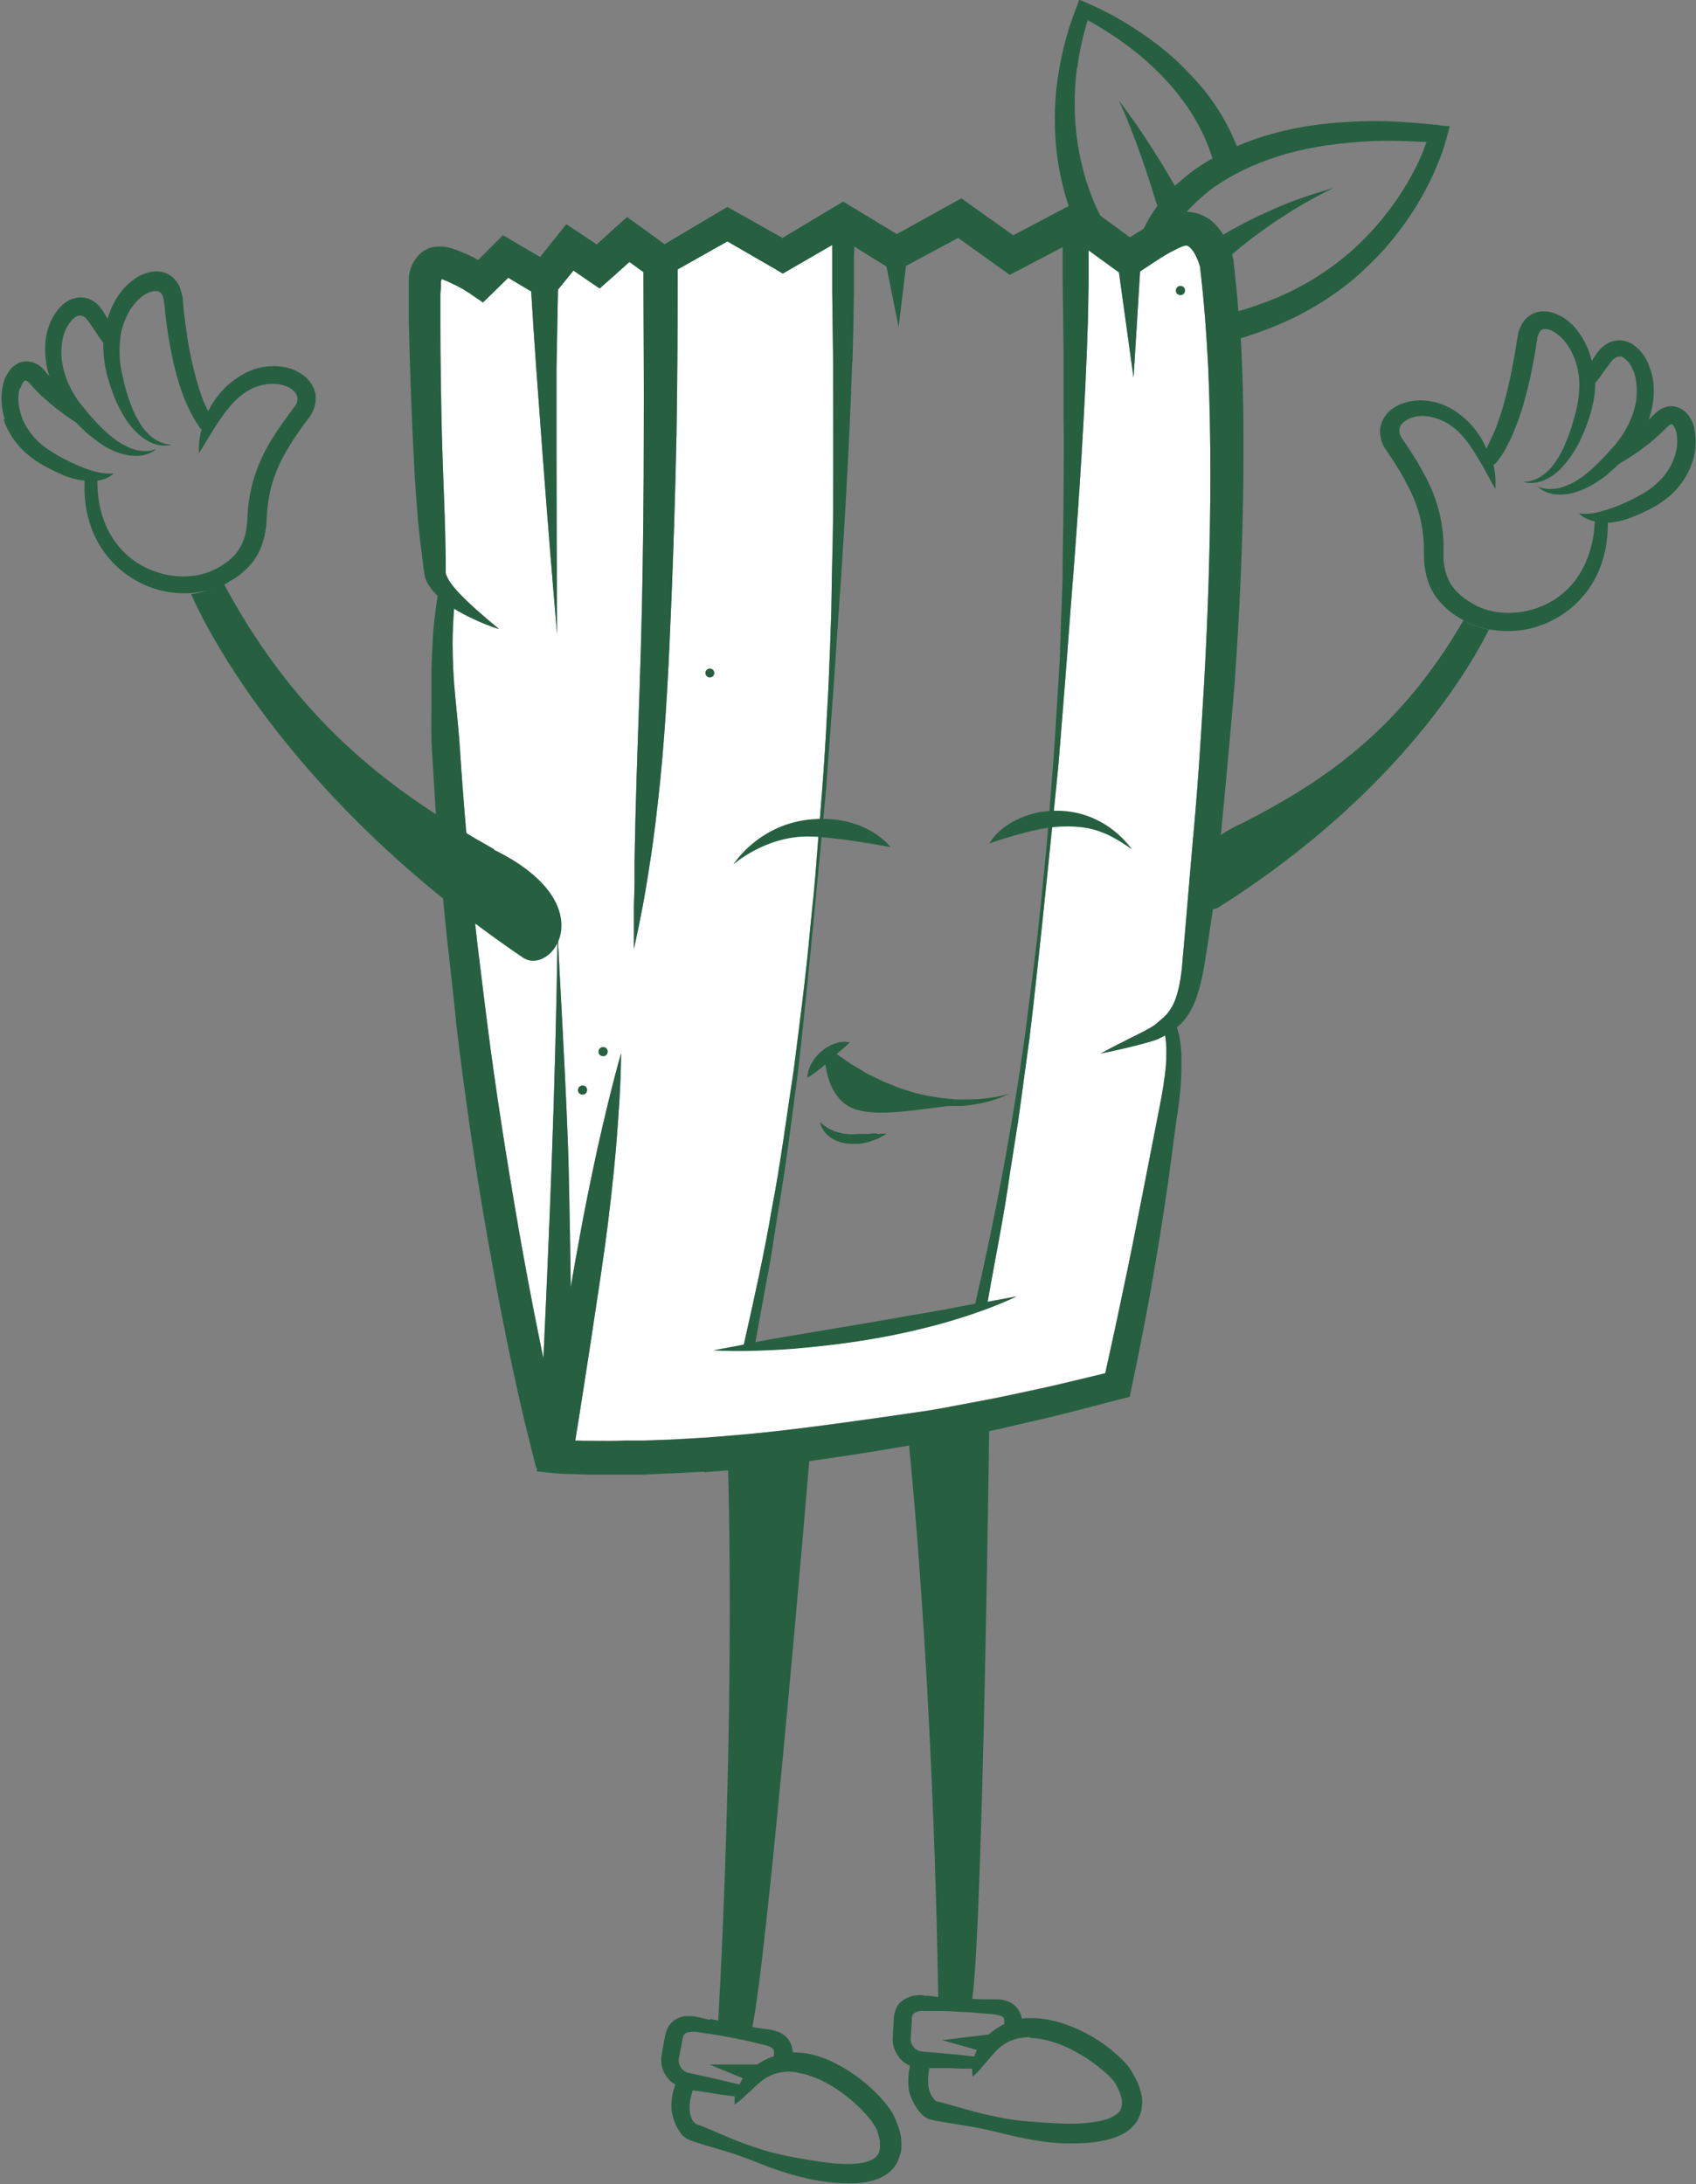 <svg xmlns="http://www.w3.org/2000/svg" id="Calque_2" data-name="Calque 2" viewBox="0 0 56.96 73.35"><rect x="0" y="0" width="56.96" height="73.35" fill="#808080" stroke="none"/><defs><style> .cls-1 { fill: none; } .cls-1, .cls-2, .cls-3 { stroke-width: 0px; } .cls-2 { fill: #266041; } .cls-3 { fill: #fff; } </style></defs><g id="Calque_1-2" data-name="Calque 1"><path class="cls-3" d="m40.65,15.9c0,2.35-.08,4.7-.21,7.05-.07,1.17-.14,2.35-.23,3.52-.05.59-.09,1.17-.15,1.76l-.15,1.76-.15,1.76-.04.44c-.01.14-.02.29-.04.42-.03.28-.08.55-.16.81-.08.26-.19.47-.35.65-.08.09-.2.18-.3.27-.1.09-.2.15-.33.22-.25.14-.52.26-.78.4-.27.13-.53.27-.79.41.29-.06.58-.12.87-.19.29-.07.57-.14.87-.23.14-.04.29-.11.42-.19.01.08.02.15.03.23.02.24.01.49,0,.74-.04.5-.13,1.01-.23,1.51l-.6,3.07c-.2,1.02-.4,2.04-.62,3.06-.19.92-.39,1.83-.59,2.74-.67.16-1.35.33-2.02.48l-1.16.25-.58.12-.58.11-1.17.22c-.16.03-.31.05-.47.08-4.75.7-5.72.76-7.03.87-.24.02-.48.04-.72.05-.39.02-.79.05-1.18.06l-.59.02h-.59c-.39.02-.79.01-1.18.01-.18,0-.35,0-.53-.01h0c.18-1.09.34-2.17.51-3.25.16-1.08.33-2.15.48-3.23.15-1.08.27-2.16.37-3.25.09-1.09.17-2.18.18-3.28-.3,1.06-.55,2.12-.79,3.18-.23,1.07-.45,2.13-.64,3.2-.09.49-.18.99-.26,1.48-.02-1.31-.04-2.63-.07-3.94-.06-2.52-.35-7.17-.37-8.01-.04,2.67-.11,5.34-.21,8.01-.08,2.11-.17,4.22-.27,6.33-.05-.24-.1-.49-.15-.73-.24-1.18-.46-2.36-.67-3.55-.41-2.37-.79-4.76-1.09-7.15-.04-.29-.07-.59-.11-.88-.21-1.75-.19-1.45-.33-2.88-.12-1.14-.23-2.29-.32-3.43-.05-.6-.09-1.2-.13-1.8-.04-.6-.1-1.2-.16-1.8-.06-.6-.09-1.19-.09-1.78,0-.39.02-.79.05-1.18.2.13.4.23.61.33.29.14.59.26.9.36-.49-.41-.98-.82-1.39-1.26-.1-.11-.19-.22-.27-.34-.07-.11-.13-.23-.13-.3v-.41s-.01-.47-.01-.47c-.02-1.26-.09-2.51-.12-3.77-.03-1.26-.05-2.51-.05-3.77v-.94s.02-.23.02-.23v-.12s0-.02,0-.03v-.03s.01-.05.02-.08c0,0,.01,0,.02,0,.02,0,.04.01.07.03.06.02.13.05.19.08.13.06.26.12.38.19.06.03.12.07.18.11.06.03.13.08.17.11l.38.26.33-.32.52-.51.77.46c.05.87.11,1.73.17,2.59l.22,2.98c.15,1.99.31,3.97.48,5.95-.01-1.99-.02-3.98-.02-5.97v-2.98c.02-.88.03-1.76.05-2.63l.52-.64.51.35.37.25.34-.3.66-.59.47.34c0,1.82.02,3.64.01,5.46,0,1.92-.02,3.83-.06,5.75-.04,1.92-.12,3.83-.18,5.75l-.04,1.44-.03,1.44v.72c-.01.24-.01.48-.02.72,0,.48,0,.96,0,1.45.21-.94.39-1.89.53-2.85.08-.48.14-.95.2-1.43.06-.48.11-.96.16-1.44.19-1.92.28-3.84.36-5.77.08-1.92.14-3.85.18-5.77.03-1.85.04-3.71.04-5.56l1.67-.94,1.61.93.25.15.26-.15,1.4-.81c0,.12,0,.24,0,.36v1.19s.03,2.38.03,2.38c0,1.59.01,3.17,0,4.76,0,.79-.02,1.59-.04,2.38l-.02,1.19-.04,1.19c-.03.79-.06,1.59-.11,2.38-.04.79-.09,1.58-.15,2.38l-.19,2.37c-.03.4-.06.79-.1,1.19l-.12,1.18c-.14,1.58-.35,3.15-.55,4.73-.24,1.57-.44,3.14-.74,4.7-.26,1.53-.6,3.04-.94,4.55-.34.06-.67.13-1.01.19.87.04,1.74.01,2.6-.05.86-.07,1.73-.17,2.58-.31.86-.14,1.71-.33,2.54-.56.84-.24,1.66-.52,2.45-.89l-.97.18c.25-1.44.55-2.88.75-4.33l.18-1.14.09-.57.08-.57.31-2.28c.29-2.35.92-8.65.97-9.17.12-1.53.25-3.06.36-4.6.12-1.53.24-3.07.34-4.6.1-1.54.19-3.07.25-4.61l.04-1.15.02-1.15v-1.14s1.02.74,1.02.74h0s.49,3.54.49,3.54l.22-3.57c.24-.16.49-.33.73-.48.13-.08.26-.16.39-.22.13-.07.26-.13.35-.16.02,0,.04-.01.05-.01h0s.04,0,.06,0c.03.01.08.04.14.11.06.07.12.16.17.27.02.05.05.11.07.17l.03.09.02.06c.14,1.14.22,2.29.28,3.45.05,1.17.07,2.34.07,3.51Z"></path><path class="cls-2" d="m33.21,28.33s1.51-.54,2.38-.57c.94-.04,1.51.11,2.42.76,0,0-1.02-1.58-3.08-1.25,0,0-1.18.18-1.71,1.06Z"></path><path class="cls-2" d="m24.63,29.03s.86-1.39,2.68-1.52,2.6.94,2.6.94c0,0-1.87-.36-2.78-.36-1.45,0-2.5.94-2.5.94Z"></path><path class="cls-2" d="m32.29,36.92h-.2s-.2-.02-.2-.02l-.2-.02c-.07,0-.13-.02-.2-.03-.26-.03-.52-.09-.77-.15-.25-.08-.51-.15-.75-.26-.12-.05-.25-.09-.36-.15l-.35-.17c-.12-.05-.23-.12-.34-.19l-.34-.2c-.16-.11-.32-.22-.48-.33l.08-.07.36-.32c-.18-.05-.36-.02-.52.04-.16.06-.31.15-.44.26-.13.11-.24.25-.32.39-.08.15-.14.31-.15.49.08-.04.15-.09.22-.14.07-.04.13-.1.19-.14.07-.05.13-.11.2-.16.06.44.28,1.3,1.06,1.52.68.19,1.56.07,3.07-.13h.05s.21,0,.21,0h.21c.55-.05,1.09-.17,1.58-.41-.52.15-1.05.2-1.58.19Z"></path><path class="cls-2" d="m29.45,38.06c-.1,0-.2,0-.3.02h-.29s-.14.01-.14.01c-.05,0-.1,0-.14,0-.19,0-.37-.04-.55-.1-.17-.07-.34-.16-.49-.32.03.22.18.41.37.54.19.13.42.19.64.2.11.01.22,0,.33,0,.11-.02.21-.04.32-.07.1-.03.2-.07.3-.11.09-.05.19-.1.28-.16-.11,0-.21,0-.32.01Z"></path><path class="cls-1" d="m34.44,56.69c-.06,0-.13-.01-.22-.02,0,0,0,0,0,0,.07,0,.14.01.22.02Z"></path><path class="cls-1" d="m36.8,6.92c.05.11.1.22.15.32l1,.73c.15-.1.3-.2.46-.29.13-.28.28-.53.46-.76-.07-.24-.15-.49-.23-.73-.1-.32-.21-.63-.32-.95-.22-.63-.46-1.25-.74-1.86.41.53.79,1.09,1.15,1.66.18.28.36.57.53.86.07.11.13.22.2.34.21-.2.44-.37.67-.55.19-.13.39-.25.59-.37-.14-.46-.34-.91-.59-1.33-.14-.24-.3-.48-.48-.71-.17-.23-.36-.45-.56-.66-.4-.42-.84-.8-1.31-1.15-.39-.29-.82-.56-1.25-.79-.16.53-.28,1.06-.35,1.6-.09.63-.1,1.27-.05,1.91.05.63.17,1.26.35,1.86.09.3.2.59.33.88Z"></path><path class="cls-1" d="m42.96,5.22c-.84.26-1.64.64-2.33,1.15-.27.22-.54.46-.77.72.13,0,.26.02.39.07.27.09.49.27.64.44.07.09.14.18.19.26.15-.09.31-.17.47-.26.35-.19.7-.36,1.05-.52.36-.16.72-.31,1.08-.44.36-.14.74-.25,1.11-.35-.35.17-.69.34-1.02.54-.33.19-.66.39-.97.61-.32.21-.62.44-.92.67-.17.13-.34.27-.5.41,0,.01,0,.03.01.04.01.05.03.09.04.16v.02s0,.02,0,.02c.07.56.12,1.11.16,1.67.59-.16,1.16-.37,1.71-.64.36-.18.72-.37,1.06-.6.34-.22.67-.47.98-.74.62-.53,1.16-1.16,1.62-1.84.23-.34.44-.7.62-1.07.09-.18.18-.37.25-.56.03-.07.06-.15.09-.23-.78-.05-1.56-.07-2.33,0-.89.07-1.78.2-2.62.47Z"></path><path class="cls-1" d="m40.28,8.88l-.03-.09c-.02-.06-.04-.12-.07-.17-.05-.11-.11-.21-.17-.27-.06-.07-.11-.1-.14-.11-.02,0-.03,0-.06,0h0s-.03,0-.05.01c-.1.03-.23.1-.35.16-.13.07-.26.14-.39.22-.25.15-.5.32-.73.48l-.22,3.57-.49-3.54h0s-1.01-.74-1.01-.74v1.14s-.04,1.15-.04,1.15l-.04,1.15c-.06,1.54-.15,3.07-.25,4.61-.1,1.54-.22,3.07-.34,4.6-.11,1.53-.24,3.06-.36,4.6-.04.52-.68,6.82-.97,9.17l-.31,2.28-.08.57-.09.57-.18,1.14c-.2,1.45-.5,2.88-.75,4.33l.97-.18c-.79.37-1.61.65-2.45.89-.84.23-1.69.42-2.54.56-.86.14-1.72.25-2.58.31-.86.07-1.73.1-2.6.05.34-.07.67-.13,1.01-.19.34-1.51.68-3.02.94-4.55.3-1.56.5-3.13.74-4.7.2-1.57.41-3.15.55-4.73l.12-1.18c.04-.39.08-.79.1-1.19l.19-2.37c.06-.79.1-1.58.15-2.38.05-.79.08-1.58.11-2.38l.04-1.19.02-1.19c.01-.79.03-1.59.04-2.38.02-1.59.01-3.17,0-4.76v-2.38s-.03-1.19-.03-1.19c0-.12,0-.24,0-.36l-1.4.81-.26.15-.25-.15-1.61-.93-1.67.94c0,1.85,0,3.71-.04,5.56-.04,1.92-.09,3.85-.18,5.77-.08,1.92-.17,3.85-.36,5.77-.04.48-.1.96-.16,1.44-.06.48-.12.96-.2,1.43-.14.95-.32,1.9-.53,2.85-.01-.48-.01-.97,0-1.45,0-.24,0-.48,0-.72v-.72s.04-1.44.04-1.44l.04-1.44c.05-1.92.14-3.83.18-5.75.04-1.92.06-3.83.06-5.75,0-1.82,0-3.64-.01-5.46l-.47-.34-.66.59-.34.3-.37-.25-.51-.35-.52.64c-.02.87-.03,1.75-.03,2.63v2.98c-.02,1.99-.01,3.98,0,5.97-.17-1.98-.33-3.97-.48-5.95l-.22-2.98c-.06-.86-.12-1.72-.17-2.59l-.77-.46-.52.51-.33.32-.38-.26s-.11-.07-.17-.11c-.06-.04-.12-.07-.18-.11-.13-.07-.25-.13-.38-.19-.06-.03-.13-.05-.19-.08-.04-.01-.05-.02-.07-.03,0,0-.01,0-.02,0,0,.02-.01.05-.02.08v.03s0,0,0,.03v.12s0,.23,0,.23v.94c-.02,1.25,0,2.51.04,3.77.03,1.26.1,2.51.12,3.77v.47s.01.41.01.41c0,.07.06.19.13.3.07.11.17.23.27.34.41.44.89.85,1.39,1.26-.31-.1-.6-.22-.9-.36-.21-.1-.41-.21-.61-.33-.03.39-.05.79-.05,1.18,0,.6.02,1.18.09,1.78.06.6.12,1.2.16,1.8.04.6.08,1.2.13,1.8.09,1.15.2,2.29.32,3.43.14,1.43.12,1.13.33,2.88.04.29.07.59.11.88.31,2.39.69,4.77,1.09,7.15.2,1.19.43,2.37.67,3.55.05.24.1.49.15.73.1-2.11.2-4.22.27-6.33.1-2.67.17-5.34.21-8.01,0-.08,0-.14,0-.15,0,.05,0,.1,0,.15.01.84.31,5.49.37,8.01.03,1.31.05,2.63.07,3.94.09-.49.17-.99.26-1.48.2-1.07.41-2.14.64-3.2.24-1.06.48-2.13.79-3.18-.01,1.1-.09,2.19-.18,3.28-.1,1.09-.22,2.17-.37,3.25-.15,1.08-.31,2.16-.48,3.23-.16,1.08-.33,2.15-.51,3.23h0c.18.02.35.02.53.03.39,0,.78,0,1.18,0h.59s.59-.03.59-.03c.39-.01.79-.04,1.18-.06.24-.02.48-.03.72-.05.05-.04.1-.08.16-.11l.09-.05.07-.04.14-.07c.1-.04.19-.09.28-.13.19-.08.38-.15.57-.22.38-.14.77-.26,1.17-.36.79-.2,1.62-.32,2.48-.29.68.02,1.39.14,2.06.4.16-.03.31-.05.47-.08l1.17-.22.58-.11.58-.12,1.16-.25c.68-.15,1.35-.32,2.02-.48.21-.91.4-1.82.59-2.74.21-1.02.41-2.04.62-3.06l.6-3.07c.1-.5.19-1,.23-1.51.02-.25.03-.5,0-.74,0-.08-.01-.16-.03-.23-.13.08-.28.15-.42.19-.3.09-.58.16-.87.23-.29.07-.58.13-.87.19.26-.14.53-.28.79-.41.26-.13.54-.26.78-.4.13-.07.23-.13.33-.22.1-.09.22-.19.3-.27.17-.18.27-.39.35-.65.08-.25.13-.53.16-.81.02-.14.03-.28.04-.42l.04-.44.15-1.76.15-1.76c.05-.59.1-1.17.15-1.76.09-1.17.17-2.35.23-3.52.13-2.35.2-4.7.21-7.05,0-1.17-.02-2.35-.07-3.51-.06-1.16-.14-2.31-.28-3.45l-.02-.06Zm-16.45,13.56c.08,0,.16.06.16.15s-.06.16-.15.16-.16-.06-.16-.15.06-.16.15-.16Zm-4.26,14.32c-.08,0-.16-.06-.16-.15s.06-.16.15-.16.16.06.16.15-.06.16-.15.16Zm.69-1.29c-.08,0-.16-.06-.16-.15s.06-.16.15-.16.16.06.16.15-.06.16-.15.16Zm19.39-25.56c-.08,0-.16-.06-.16-.15s.06-.16.15-.16.16.06.16.15-.06.16-.15.16Z"></path><path class="cls-1" d="m27.77,26.44c-.03.36-.64,6.88-.94,9.48-.21,1.57-.41,3.15-.67,4.72-.13.78-.23,1.57-.39,2.35-.13.69-.26,1.39-.38,2.08.38-.07.75-.13,1.13-.2l2.55-.43,2.54-.44,1.16-.22c.7-2.97,1.25-5.97,1.67-8.99.11-.76.2-1.52.29-2.28l.14-1.14.12-1.15c.08-.76.16-1.53.22-2.29l.18-2.3c.06-.77.1-1.53.15-2.3l.07-1.15.04-1.15.04-1.15c.01-.38.01-.77.02-1.15,0-.77.03-1.54.03-2.3,0-.77.01-1.53,0-2.3v-2.3s-.03-2.3-.03-2.3v-1.15s-.01-.05-.01-.08l-1.47.77-.31.16-.28-.2-1.45-1.04-1.75.94-.25,2.05-.41-2.03-1.08-.67c0,.11,0,.21,0,.32v1.19s-.03,1.19-.03,1.19l-.03,1.19c-.05,1.59-.13,3.18-.22,4.76-.09,1.59-.2,3.17-.31,4.76-.1,1.59-.23,3.17-.34,4.75Z"></path><circle class="cls-2" cx="23.84" cy="22.6" r=".15"></circle><path class="cls-2" d="m20.25,35.16c-.08,0-.15.07-.15.16s.07.15.16.15.15-.07.15-.16-.07-.15-.16-.15Z"></path><path class="cls-2" d="m19.56,36.45c-.08,0-.15.07-.15.16s.07.15.16.15.15-.07.15-.16-.07-.15-.16-.15Z"></path><path class="cls-2" d="m39.64,9.6c-.08,0-.15.07-.15.16s.07.15.16.15.15-.07.15-.16-.07-.15-.16-.15Z"></path><path class="cls-2" d="m18.7,31.28s0-.1,0-.15c0,0,0,.06,0,.15Z"></path><path class="cls-2" d="m32.29,62.63s0,0,.01.01c0,0-.02-.02-.03-.02,0,0,0,0,.01.01Z"></path><path class="cls-2" d="m31.45,67.05l-.26-.03h-.13c-.05-.02-.1-.02-.16-.02-.11,0-.22.01-.33.05-.11.04-.24.1-.34.2-.1.1-.16.24-.19.37-.03.14-.02.21-.03.3-.01.17-.02.34-.03.52-.01.25.08.49.24.68.09.11.21.19.34.25-.01.08-.03.16-.04.24-.02.18-.02.36,0,.55,0,.02,0,.04.01.06,0,0,.1.49.49.84,0,0,0,0,0,0,0,0,.02.01.03.02.02.01.04.03.06.04.01,0,.02.01.04.02.02,0,.03.01.06.03h.02s.02.01.02.01c.6.13,1.21.19,1.8.32.15.03.3.07.44.1.15.04.3.07.45.11.3.07.61.13.92.18.31.05.62.08.93.09.32,0,.63,0,.96-.04.32-.05.66-.11,1-.3.16-.1.33-.23.45-.43.07-.12.11-.25.14-.38v-.06c.02-.06.02-.13.02-.19,0-.1-.01-.2-.04-.29,0-.04-.02-.08-.03-.12,0,0-.07-.3-.38-.76-.08-.1-.16-.18-.25-.27-.12-.12-.24-.22-.37-.33-.51-.4-1.08-.71-1.72-.9-.32-.09-.65-.15-1-.14-.08,0-.17,0-.25.02-.02-.11-.06-.22-.14-.33-.08-.12-.21-.21-.33-.25-.12-.05-.23-.06-.33-.07-.1,0-.19,0-.28,0h-.26c-.07,0-.14-.01-.22-.01,0,0,0,0,0,0-.46-.02-1.2-.07-1.2-.07-.05,0-.09,0-.14-.01Zm3.15,1.39c.26,0,.53.06.79.14.26.08.52.2.77.34.25.14.49.29.71.47.11.09.22.18.32.27.1.09.19.19.26.29.02.02.03.04.04.07.01.02.03.06.04.08.03.06.06.12.08.18l.03.09s.01.06.02.08c.02.06.02.11.02.16,0,.1-.02.18-.05.25-.04.07-.11.13-.21.19-.19.12-.46.18-.74.22-.56.08-1.15.04-1.74,0-.3-.02-.59-.04-.89-.08-.29-.04-.59-.11-.89-.17-.58-.13-1.14-.32-1.72-.46,0,0,0,0,0,0,0,0-.02-.01-.02-.02-.02-.01-.04-.03-.05-.05-.03-.03-.06-.08-.09-.12-.05-.09-.08-.2-.1-.32-.01-.06,0-.13-.01-.19,0-.07,0-.13.01-.2.01-.07.02-.14.03-.21h0s.19,0,.19,0h.52c.24.02.49.02.73.02,0,.09,0,.18.02.27.1-.09.19-.18.27-.27,0,0,0,0,.01,0v-.02c.12-.13.22-.26.33-.38.09-.1.17-.2.27-.29.1-.08.2-.16.31-.21.22-.11.48-.16.74-.16Zm-1.63-.83l.26.02c.09,0,.17.02.24.03.07.01.13.03.17.05.04.02.06.04.07.07.02.04.02.11.02.19-.05.02-.1.05-.15.08-.14.08-.26.17-.37.27l-1.57.19,1.17.33c-.04.07-.06.15-.09.22-.26-.03-.51-.06-.77-.08l-1.01-.09c-.21-.03-.37-.23-.35-.43,0-.17.02-.34.03-.51,0-.08,0-.19.01-.22,0-.04.02-.07.04-.09.03-.05.14-.1.27-.11.03,0,.07,0,.1,0h.13s.26,0,.26,0c.35,0,.69.02,1.04.04.17.01.34.02.52.04Z"></path><path class="cls-2" d="m48.34,4.2c-.93-.09-1.86-.17-2.8-.12-.94.04-1.88.15-2.8.41-.41.11-.81.25-1.2.42-.19-.48-.43-.94-.72-1.37-.18-.26-.37-.52-.58-.75-.21-.24-.43-.46-.65-.68-.46-.43-.95-.81-1.47-1.14-.52-.34-1.05-.63-1.64-.88l-.23-.1-.09.24c-.25.63-.44,1.28-.56,1.95-.13.67-.19,1.35-.17,2.04.01.68.1,1.37.27,2.04.05.22.12.44.19.66l-1.86.98-1.45-1.03-.29-.21-.31.17-1.86,1.03-1.52-.92-.28-.17-.27.16-1.77,1.06-1.6-.9-.25-.14-.24.14-1.87,1.11-.88-.64-.38-.27-.35.31-.67.61-.58-.39-.44-.29-.33.41-.55.69-.87-.51-.38-.22-.31.31-.52.52s-.04-.02-.05-.03c-.15-.08-.31-.16-.47-.22-.08-.03-.16-.07-.25-.1-.04-.01-.09-.03-.15-.05-.06-.02-.12-.03-.19-.04-.13-.02-.29-.02-.46.02-.17.05-.34.15-.45.28-.12.13-.18.26-.23.38-.05.12-.07.24-.08.36,0,.03,0,.06,0,.09,0,.03,0,.07,0,.08v.12s0,.24,0,.24v.95c.03,1.27.07,2.53.13,3.8.06,1.26.12,2.53.28,3.79.02.16.04.31.06.47l.03.24.02.12s0,.05.01.08c0,.03.01.07.02.09.08.23.2.38.33.52.03.03.06.06.09.09-.04.22-.06.43-.09.64-.04.31-.07.61-.08.92-.02.31-.03.62-.04.92,0,.31,0,.62,0,.92,0,.61-.02,1.22.02,1.82.04.61.07,1.21.11,1.82.1,1.45.23,2.9.38,4.34,0,0,.18,1.64.31,2.82,0,.03,0,.05,0,.08.29,2.41.63,4.81,1.05,7.2.42,2.39.88,4.78,1.48,7.14l.17.67h.02s0,.11,0,.11l.55.06h0c.22.02.42.03.62.03.2.01.41.01.61.02.2,0,.4,0,.61,0,.2,0,.4,0,.61,0h.6s.6-.03.6-.03c.4-.01.8-.04,1.21-.06.07,0,.14,0,.21-.01,0,0,0,.01,0,.02,3.08-.22,6.12-.75,9.15-1.3l.17-.03.59-.12.59-.14,1.17-.27c.78-.19,1.55-.4,2.33-.6l.29-.07.06-.29c.22-1.03.42-2.05.61-3.08.18-1.03.36-2.06.51-3.09.08-.52.15-1.03.22-1.55.07-.52.13-1.03.21-1.54.08-.53.13-1.06.13-1.6,0-.27,0-.54-.05-.82-.02-.14-.05-.28-.1-.42,0,0,0-.02,0-.02,0,0,.02-.01.02-.02.27-.22.46-.54.58-.84.12-.3.2-.61.26-.91.03-.15.06-.3.08-.45l.07-.44c.09-.59.18-1.17.25-1.76.13-.96.63-6.5.67-7.07.17-2.36.28-4.73.3-7.1.01-1.51,0-3.03-.09-4.55.7-.21,1.38-.48,2.02-.81.39-.21.77-.43,1.13-.69.36-.25.71-.53,1.03-.84.65-.6,1.21-1.29,1.68-2.04.23-.37.44-.76.62-1.16.09-.2.17-.4.25-.61.08-.21.14-.41.2-.64h0s.09-.33.09-.33l-.34-.03Zm-12.16-1.92c.07-.54.19-1.08.35-1.6.43.23.85.5,1.25.79.47.35.92.73,1.31,1.15.2.21.39.43.56.66.18.23.34.46.48.71.25.42.45.87.59,1.33-.2.11-.4.24-.59.37-.23.17-.45.35-.67.55-.07-.11-.13-.22-.2-.34-.17-.29-.35-.58-.53-.86-.36-.57-.74-1.13-1.15-1.66.28.61.52,1.23.74,1.86.11.31.22.63.32.95.08.24.15.49.23.73-.18.23-.33.49-.46.76-.16.1-.31.19-.46.29l-1-.73c-.05-.11-.1-.21-.15-.32-.13-.28-.23-.58-.33-.88-.18-.6-.3-1.23-.35-1.86-.05-.63-.03-1.27.05-1.91Zm-7.55,9.89l.03-1.19.02-1.19v-1.19c.01-.11.01-.21.01-.32l1.08.67.41,2.03.25-2.05,1.75-.94,1.45,1.04.28.2.31-.16,1.47-.77s0,.05,0,.08v1.15s.03,2.3.03,2.3v2.3c.02.77,0,1.53,0,2.3,0,.77-.02,1.53-.03,2.3,0,.38,0,.77-.02,1.15l-.04,1.15-.04,1.15-.07,1.15c-.05.77-.09,1.53-.15,2.3l-.18,2.3c-.06.77-.15,1.53-.22,2.29l-.12,1.15-.14,1.14c-.1.76-.19,1.52-.29,2.28-.42,3.02-.98,6.03-1.67,8.99l-1.16.22-2.54.44-2.55.43c-.38.06-.75.13-1.13.2.13-.69.25-1.39.38-2.08.16-.78.26-1.57.39-2.35.27-1.57.46-3.14.67-4.72.3-2.6.91-9.13.94-9.48.11-1.58.24-3.17.34-4.75.11-1.59.22-3.17.31-4.76.09-1.59.17-3.18.22-4.76Zm12.02,3.74c0,2.35-.08,4.7-.21,7.05-.07,1.17-.14,2.35-.23,3.52-.05.59-.09,1.17-.15,1.76l-.15,1.76-.15,1.76-.04.44c-.01.14-.02.29-.04.42-.03.28-.08.55-.16.81-.08.26-.19.47-.35.65-.08.09-.2.18-.3.27-.1.09-.2.15-.33.22-.25.14-.52.26-.78.4-.27.13-.53.27-.79.41.29-.06.58-.12.87-.19.29-.07.57-.14.87-.23.14-.04.29-.11.42-.19.01.08.02.15.03.23.02.24.01.49,0,.74-.04.5-.13,1.01-.23,1.51l-.6,3.07c-.2,1.02-.4,2.04-.62,3.06-.19.92-.39,1.83-.59,2.74-.67.16-1.35.33-2.02.48l-1.16.25-.58.12-.58.11-1.17.22c-.16.03-.31.05-.47.08-4.75.7-5.72.76-7.03.87-.24.02-.48.04-.72.05-.39.02-.79.05-1.18.06l-.59.02h-.59c-.39.02-.79.01-1.18.01-.18,0-.35,0-.53-.01h0c.18-1.09.34-2.17.51-3.25.16-1.08.33-2.15.48-3.23.15-1.08.27-2.16.37-3.25.09-1.09.17-2.18.18-3.28-.3,1.06-.55,2.12-.79,3.18-.23,1.07-.45,2.13-.64,3.2-.09.49-.18.99-.26,1.48-.02-1.31-.04-2.63-.07-3.94-.06-2.52-.35-7.17-.37-8.01-.04,2.67-.11,5.34-.21,8.01-.08,2.11-.17,4.22-.27,6.33-.05-.24-.1-.49-.15-.73-.24-1.18-.46-2.36-.67-3.55-.41-2.37-.79-4.76-1.09-7.15-.04-.29-.07-.59-.11-.88-.21-1.75-.19-1.45-.33-2.88-.12-1.14-.23-2.29-.32-3.43-.05-.6-.09-1.2-.13-1.8-.04-.6-.1-1.2-.16-1.8-.06-.6-.09-1.19-.09-1.78,0-.39.02-.79.05-1.18.2.13.4.23.61.33.29.14.59.26.9.36-.49-.41-.98-.82-1.39-1.26-.1-.11-.19-.22-.27-.34-.07-.11-.13-.23-.13-.3v-.41s-.01-.47-.01-.47c-.02-1.26-.09-2.51-.12-3.77-.03-1.26-.05-2.51-.05-3.77v-.94s.02-.23.02-.23v-.12s0-.02,0-.03v-.03s.01-.05.02-.08c0,0,.01,0,.02,0,.02,0,.04.01.07.03.06.02.13.05.19.08.13.06.26.12.38.19.06.03.12.07.18.11.06.03.13.08.17.11l.38.26.33-.32.52-.51.77.46c.05.87.11,1.73.17,2.59l.22,2.98c.15,1.99.31,3.97.48,5.95-.01-1.99-.02-3.98-.02-5.97v-2.98c.02-.88.03-1.76.05-2.63l.52-.64.51.35.37.25.34-.3.66-.59.47.34c0,1.82.02,3.64.01,5.46,0,1.92-.02,3.83-.06,5.75-.04,1.92-.12,3.83-.18,5.75l-.04,1.44-.03,1.44v.72c-.01.24-.01.48-.02.72,0,.48,0,.96,0,1.45.21-.94.39-1.89.53-2.85.08-.48.14-.95.2-1.43.06-.48.11-.96.16-1.44.19-1.92.28-3.84.36-5.77.08-1.92.14-3.85.18-5.77.03-1.85.04-3.71.04-5.56l1.67-.94,1.61.93.25.15.26-.15,1.4-.81c0,.12,0,.24,0,.36v1.19s.03,2.38.03,2.38c0,1.59.01,3.17,0,4.76,0,.79-.02,1.59-.04,2.38l-.02,1.19-.04,1.19c-.03.79-.06,1.59-.11,2.38-.04.79-.09,1.58-.15,2.38l-.19,2.37c-.03.4-.06.79-.1,1.19l-.12,1.18c-.14,1.58-.35,3.15-.55,4.73-.24,1.57-.44,3.14-.74,4.7-.26,1.53-.6,3.04-.94,4.55-.34.06-.67.13-1.01.19.87.04,1.74.01,2.6-.05.86-.07,1.73-.17,2.58-.31.86-.14,1.71-.33,2.54-.56.84-.24,1.66-.52,2.45-.89l-.97.18c.25-1.44.55-2.88.75-4.33l.18-1.14.09-.57.08-.57.31-2.28c.29-2.35.92-8.65.97-9.17.12-1.53.25-3.06.36-4.6.12-1.53.24-3.07.34-4.6.1-1.54.19-3.07.25-4.61l.04-1.15.02-1.15v-1.14s1.02.74,1.02.74h0s.49,3.54.49,3.54l.22-3.57c.24-.16.49-.33.73-.48.13-.08.26-.16.39-.22.13-.07.26-.13.35-.16.02,0,.04-.01.05-.01h0s.04,0,.06,0c.03.01.08.04.14.11.06.07.12.16.17.27.02.05.05.11.07.17l.03.09.02.06c.14,1.14.22,2.29.28,3.45.05,1.17.07,2.34.07,3.51Zm7.18-10.91c-.08.19-.16.38-.25.56-.18.37-.39.72-.62,1.07-.46.68-1,1.3-1.62,1.84-.31.27-.63.51-.98.74-.34.23-.7.42-1.06.6-.55.26-1.12.47-1.71.64-.04-.56-.1-1.11-.16-1.67v-.02s0-.02,0-.02c-.02-.07-.03-.11-.04-.16,0-.01,0-.03-.01-.04.16-.14.33-.28.5-.41.3-.23.61-.46.92-.67.32-.21.64-.42.97-.61.33-.19.67-.37,1.02-.54-.37.11-.74.22-1.11.35-.37.13-.73.28-1.08.44-.36.16-.71.33-1.05.52-.16.08-.31.17-.47.26-.05-.09-.12-.18-.19-.26-.15-.18-.36-.35-.64-.44-.13-.04-.26-.06-.39-.07.23-.26.5-.5.77-.72.69-.51,1.49-.89,2.33-1.15.84-.27,1.73-.4,2.62-.47.77-.07,1.55-.04,2.33,0-.03.08-.06.15-.09.23Z"></path><path class="cls-2" d="m14.82,9.35s0,0,0,0c0,0,0,0,0,0Z"></path><path class="cls-2" d="m31.51,67.15s-.1-9.86-1.03-19.14l2.75-.51s-.22,17.28-.58,19.65h-1.14Z"></path><path class="cls-2" d="m26.16,63.82s0,0,.01.01c0,0-.02-.02-.03-.02,0,0,0,0,.01.01Z"></path><path class="cls-2" d="m23.84,67.83l-.25-.06-.13-.03s-.1-.02-.15-.03c-.11-.01-.22-.01-.34,0-.12.02-.25.07-.36.16-.11.09-.19.22-.23.34-.04.14-.05.2-.07.29-.03.17-.06.34-.09.51-.04.24.01.5.15.7.08.12.18.22.31.29-.02.08-.05.15-.07.23-.04.17-.07.35-.06.54,0,.02,0,.04,0,.06,0,0,.04.5.38.89,0,0,0,0,0,0,0,0,.02.02.03.02.02.01.03.03.05.04.01,0,.02.02.04.03.02.01.02.02.05.03h.02s.02.02.02.02c.57.21,1.17.34,1.74.55.14.05.29.11.43.16.14.06.28.11.43.17.29.11.59.21.88.29.3.09.6.16.92.21.31.05.63.08.96.08.33,0,.67-.02,1.03-.17.18-.08.36-.19.5-.37.09-.11.14-.23.18-.36l.02-.06c.02-.06.03-.12.04-.18,0-.1.01-.2,0-.29,0-.04,0-.08-.01-.12,0,0-.03-.3-.28-.8-.07-.11-.14-.2-.21-.3-.1-.13-.21-.25-.33-.37-.46-.46-.99-.84-1.59-1.11-.3-.13-.63-.23-.97-.26-.08,0-.17-.01-.25-.01-.01-.11-.04-.23-.1-.35-.07-.13-.18-.23-.29-.29-.11-.06-.22-.09-.32-.11-.1-.02-.19-.03-.27-.04l-.26-.04c-.07-.01-.14-.02-.21-.04,0,0,0,0,0,0-.45-.08-1.18-.22-1.18-.22-.05-.01-.09-.02-.14-.03Zm2.95,1.78c.26.03.52.13.77.24.25.12.49.26.72.43.23.17.45.35.64.55.1.1.19.2.28.31.09.11.16.22.22.32.02.03.02.05.03.07.01.02.02.06.03.09.02.06.04.13.05.19l.02.09s0,.06,0,.09c.01.06,0,.11,0,.16-.01.1-.04.18-.09.24-.05.06-.13.12-.23.16-.2.09-.48.12-.76.12-.56,0-1.15-.11-1.73-.21-.29-.05-.58-.12-.87-.19-.28-.08-.58-.18-.86-.28-.56-.2-1.09-.47-1.65-.67,0,0,0,0,0,0,0,0-.01-.01-.02-.02-.01-.02-.03-.03-.05-.05-.03-.04-.05-.08-.07-.13-.04-.1-.06-.21-.06-.33,0-.06,0-.13.01-.19,0-.06.02-.13.04-.2.02-.07.03-.13.05-.2h0s.19.02.19.02l.51.08c.24.04.48.07.72.1-.01.09-.02.18,0,.27.11-.08.21-.16.3-.24,0,0,0,0,.01,0v-.02c.14-.12.26-.23.37-.34.1-.09.2-.18.3-.25.11-.07.22-.13.34-.17.24-.08.49-.1.75-.06Zm-1.51-1.03l.25.06c.09.02.17.04.24.06.07.02.13.05.16.08.04.03.05.05.06.08.01.04,0,.11,0,.19-.06.02-.11.04-.16.06-.14.06-.28.14-.41.22h-1.59s1.12.46,1.12.46c-.04.07-.08.14-.12.21-.25-.06-.5-.12-.75-.18l-.99-.22c-.2-.06-.33-.28-.29-.48.03-.16.07-.34.1-.51.01-.08.03-.19.04-.21.01-.04.03-.07.05-.09.04-.05.15-.08.28-.08.03,0,.07,0,.1,0l.13.02.26.04c.34.05.68.11,1.02.18.17.03.34.07.51.11Z"></path><path class="cls-2" d="m24.11,68.06s.6-9.84.33-19.16l2.78-.31s-1.44,17.23-1.97,19.56l-1.14-.09Z"></path><path class="cls-1" d="m48.99,20.72s.1.07.16.11c0,0,0,0,0,0-.05-.03-.11-.07-.16-.1Z"></path><path class="cls-1" d="m56.13,14.26s-.05.01-.09.04c-.02.01-.04.04-.07.06l-.1.1c-.07.07-.13.13-.2.19-.14.12-.28.24-.42.35-.28.22-.58.42-.89.59-.03.03-.06.06-.09.09l-.22.19s-.07.07-.11.1l-.12.09c-.31.23-.67.44-1.07.52-.2.04-.4.06-.6.02-.2-.03-.39-.12-.52-.26.17.08.36.1.53.09.09,0,.17-.02.26-.05.08-.02.17-.05.25-.09.32-.14.6-.36.86-.6.13-.12.25-.25.38-.38.06-.07.12-.14.18-.21.06-.07.12-.13.18-.2.22-.27.4-.57.52-.89.06-.16.11-.32.14-.48.03-.16.04-.33.03-.49,0-.32-.1-.65-.28-.87-.04-.06-.09-.1-.14-.13-.05-.03-.09-.05-.13-.06-.04,0-.08,0-.12.02-.04.02-.09.05-.14.1-.05.05-.09.1-.15.19l-.17.23c-.09.12-.18.23-.26.35,0,.45-.1.89-.25,1.29-.09.25-.19.5-.31.74-.13.24-.27.47-.45.68-.18.21-.38.4-.63.52-.06.03-.13.05-.19.08-.07.02-.13.04-.2.04-.13.02-.27.01-.4-.03.26.01.5-.1.69-.24.19-.15.35-.34.48-.55.13-.2.23-.43.32-.66.09-.23.17-.47.23-.71.08-.24.12-.48.15-.72.02-.24.03-.48,0-.71-.06-.46-.25-.91-.55-1.22-.08-.08-.16-.15-.24-.2-.09-.05-.17-.09-.25-.11-.08-.02-.14,0-.19.01-.04.02-.08.06-.11.13,0,.02-.02.03-.02.06,0,.02-.02.04-.02.06v.07s-.03.09-.03.09l-.06.39c-.04.26-.09.52-.15.77-.11.51-.25,1.03-.43,1.53-.09.25-.19.5-.32.74-.06.12-.13.24-.2.36-.04.06-.08.12-.12.17-.02.03-.04.06-.07.09-.03.03-.04.05-.09.1h-.01c.06.25.08.53.06.8-.21-.36-.38-.71-.58-1.03-.2-.32-.4-.63-.65-.88-.13-.12-.27-.23-.42-.32-.15-.08-.31-.15-.47-.18-.32-.07-.68-.03-.91.13-.11.08-.19.18-.19.28-.01.1.02.21.11.34.23.33.45.67.65,1.03.2.36.38.74.5,1.14.13.4.2.82.22,1.24,0,.1,0,.21,0,.31,0,.1,0,.19,0,.28.01.18.04.35.09.51.05.16.12.3.22.44.1.13.22.25.36.36.14.1.29.2.45.28.15.08.32.14.49.17.34.08.71.08,1.06.02.71-.12,1.36-.52,1.79-1.1.22-.29.37-.62.47-.98.09-.31.14-.63.15-.96-.01,0-.02,0-.03,0-.19-.04-.37-.13-.5-.26.37.04.68-.04.99-.14.31-.11.61-.24.91-.39.15-.08.3-.16.43-.25.13-.09.25-.19.36-.3.22-.22.39-.48.5-.77.1-.28.14-.59.07-.85-.03-.13-.09-.24-.13-.26-.02-.01-.01-.01-.03-.01Z"></path><path class="cls-2" d="m41.79,27.61c-2.98,1.33-1.62,3.34-.85,2.85,6.22-3.93,8.61-8.39,9.06-9.31.02,0,.04,0,.06,0-.42-.07-.71-.2-.91-.32-2.19,3.79-4.84,5.48-7.36,6.78Z"></path><path class="cls-2" d="m56.91,14.38c-.03-.11-.07-.22-.13-.32-.06-.11-.14-.22-.27-.3-.13-.09-.31-.14-.48-.11-.16.03-.29.1-.38.18-.05.04-.09.08-.13.12l-.09.09s-.04.04-.06.06c.05-.14.09-.29.12-.43.04-.2.06-.41.05-.63,0-.21-.04-.42-.11-.63-.07-.21-.16-.41-.31-.59-.07-.09-.17-.17-.27-.25-.11-.07-.24-.12-.39-.14-.15-.01-.3.02-.43.08-.12.06-.23.15-.31.24-.08.09-.14.19-.19.26l-.07.11c-.1-.41-.29-.81-.59-1.15-.21-.22-.46-.41-.81-.49-.17-.04-.38-.04-.57.05-.19.09-.34.25-.41.42-.02.04-.04.08-.05.12-.01.04-.03.08-.04.12l-.02.12-.02.1-.06.38c-.04.25-.09.5-.14.75-.1.5-.22.99-.38,1.46-.08.24-.16.47-.27.69-.05.11-.1.22-.16.33,0,.01-.01.02-.02.04-.14-.33-.35-.64-.61-.9-.16-.15-.33-.29-.52-.41-.19-.11-.4-.2-.62-.25-.22-.05-.45-.07-.69-.04-.23.03-.47.1-.68.24-.05.04-.11.07-.15.12-.05.04-.09.1-.13.15-.04.05-.07.12-.1.18-.02.07-.05.14-.06.21-.03.15,0,.29.03.43.02.06.05.13.08.19.03.05.07.12.1.16.22.32.43.65.61.98.18.33.34.67.45,1.03.11.35.16.72.19,1.09,0,.09,0,.18,0,.28,0,.1,0,.2.01.31.01.21.05.44.12.66.07.22.18.43.32.61.14.18.3.34.48.48.07.05.14.1.22.14-.09-.07-.14-.12-.15-.13.01,0,.06.06.15.13.05.03.1.07.16.1,0,0,0,0,0,0,.19.12.49.25.91.32.4.07.81.07,1.2,0,.85-.16,1.63-.66,2.12-1.37.25-.35.42-.75.52-1.16.09-.35.12-.71.12-1.06.03,0,.06,0,.09,0,.39-.04.74-.18,1.07-.33.17-.08.33-.16.5-.26.16-.1.32-.22.47-.35.29-.27.52-.6.67-.98.14-.38.2-.8.1-1.23Zm-.69,1.01c-.1.28-.27.55-.5.77-.11.11-.23.21-.36.3-.13.09-.28.17-.43.25-.3.16-.6.29-.91.39-.31.1-.62.19-.99.14.13.14.32.22.5.26.01,0,.02,0,.03,0-.01.33-.06.65-.15.96-.1.35-.26.69-.47.98-.42.59-1.08.98-1.79,1.1-.35.06-.72.06-1.06-.02-.17-.04-.34-.1-.49-.17-.15-.08-.31-.18-.45-.28-.14-.11-.26-.23-.36-.36-.1-.13-.17-.28-.22-.44-.05-.16-.08-.33-.09-.51,0-.09,0-.18,0-.28,0-.1,0-.21,0-.31-.03-.42-.09-.84-.22-1.24-.12-.4-.3-.78-.5-1.14-.2-.36-.42-.7-.65-1.03-.09-.13-.13-.24-.11-.34,0-.1.08-.2.19-.28.23-.17.59-.21.91-.13.16.04.32.1.47.18.15.09.29.19.42.32.26.25.46.56.65.88.2.32.37.67.58,1.03.02-.27,0-.55-.06-.81h.01s.06-.05.09-.08c.03-.03.05-.06.07-.09.04-.06.08-.12.12-.17.07-.12.14-.24.2-.36.13-.24.22-.49.32-.74.18-.5.32-1.01.43-1.53.06-.26.1-.52.15-.77l.06-.39.02-.09v-.07s.03-.04.03-.06c0-.02.01-.04.02-.06.03-.07.07-.11.11-.13.04-.02.11-.03.19-.01.08.02.17.05.25.11.08.06.17.12.24.2.3.32.49.76.55,1.22.03.23.03.47,0,.71-.03.24-.07.47-.15.72-.06.24-.14.48-.23.71-.09.23-.19.46-.32.66-.13.21-.28.4-.48.55-.19.14-.43.25-.69.24.12.04.26.05.4.03.07,0,.13-.03.2-.04.06-.02.13-.05.19-.08.25-.12.46-.31.63-.52.18-.21.32-.44.45-.68.12-.24.23-.49.31-.74.15-.4.24-.84.25-1.29.09-.11.18-.23.26-.35l.17-.23c.06-.08.1-.14.15-.19.05-.05.1-.08.14-.1.04-.01.08-.02.12-.02.04,0,.09.03.13.06.05.04.09.08.14.13.18.22.27.55.28.87,0,.16,0,.33-.03.49-.03.16-.08.33-.14.48-.12.32-.3.62-.52.89-.05.07-.12.14-.18.2-.06.07-.12.14-.18.21-.13.13-.25.26-.38.38-.26.24-.54.46-.86.6-.08.03-.16.07-.25.09-.08.03-.17.04-.26.05-.17.01-.36,0-.53-.09.13.14.32.22.52.26.2.03.41.02.6-.02.4-.09.75-.29,1.07-.52l.12-.09s.07-.06.11-.1l.22-.19s.06-.06.09-.09c.31-.18.61-.37.89-.59.15-.11.29-.23.42-.35.07-.06.14-.13.2-.19l.1-.1s.05-.04.07-.06c.04-.03.08-.05.09-.04.01,0,0,0,.03.01.04.02.1.14.13.26.06.26.03.57-.07.85Z"></path><path class="cls-1" d="m7.44,19.5s-.1.06-.16.1c0,0,0,0,0,0,.06-.03.11-.07.16-.1Z"></path><path class="cls-1" d="m.58,12.73s.05.01.09.05c.02.02.04.04.06.06l.09.1c.06.07.13.13.19.2.13.13.27.25.41.37.27.23.56.44.86.63.03.03.06.07.09.1l.21.2s.07.07.11.1l.12.09c.3.25.65.47,1.04.57.19.05.4.07.6.05.2-.03.39-.1.53-.23-.17.08-.36.09-.53.07-.09-.01-.17-.03-.26-.06-.08-.02-.16-.06-.24-.1-.31-.15-.59-.39-.84-.64-.13-.12-.24-.26-.37-.39-.06-.07-.11-.14-.17-.21-.05-.07-.12-.14-.17-.21-.21-.28-.38-.59-.48-.91-.06-.16-.09-.32-.12-.49-.02-.17-.03-.33-.01-.49.02-.32.13-.65.32-.86.04-.06.09-.09.14-.13.05-.03.09-.05.14-.05.04,0,.08,0,.12.02.04.02.09.05.13.11.05.05.08.11.14.19l.16.24c.08.12.16.24.25.36-.01.45.06.89.19,1.3.08.26.17.51.28.75.12.24.25.48.42.7.17.21.37.41.61.54.06.03.12.06.19.09.07.02.13.04.2.05.13.02.27.02.4-.02-.26,0-.5-.12-.68-.27-.19-.16-.34-.35-.45-.57-.13-.21-.21-.44-.3-.68-.08-.24-.15-.47-.2-.72-.06-.25-.1-.48-.11-.72-.01-.24,0-.48.03-.71.08-.46.29-.9.6-1.2.08-.07.16-.14.25-.19.09-.05.18-.08.26-.09.08-.01.14,0,.19.02.04.02.08.06.11.13,0,.02.02.04.02.06,0,.02.01.04.02.06v.07s.02.1.02.1l.04.39c.03.26.07.52.11.78.09.52.2,1.04.36,1.54.08.25.17.51.29.75.06.12.12.25.19.37.04.06.07.12.11.18.02.03.04.06.06.09.02.03.04.06.08.1h.01c-.07.25-.1.52-.09.8.23-.35.41-.69.62-1,.21-.31.42-.61.69-.85.13-.12.28-.22.43-.3.15-.08.32-.13.48-.16.33-.06.68,0,.91.17.11.09.18.19.18.29.01.1-.03.21-.13.33-.24.32-.48.65-.7,1-.22.35-.41.72-.55,1.12-.15.4-.23.81-.28,1.23,0,.1-.02.21-.02.31,0,.1-.01.19-.02.28-.02.18-.05.35-.11.5-.06.15-.14.3-.24.43-.11.13-.23.24-.37.34-.14.1-.3.19-.46.26-.16.07-.32.12-.5.15-.35.06-.71.05-1.06-.03-.7-.15-1.34-.57-1.74-1.18-.2-.3-.35-.64-.43-1-.08-.31-.11-.64-.11-.97.01,0,.02,0,.03,0,.19-.03.38-.11.52-.24-.37.03-.68-.07-.99-.18-.3-.12-.6-.26-.9-.43-.14-.09-.29-.18-.42-.27-.13-.1-.24-.2-.35-.32-.21-.23-.37-.5-.46-.79-.09-.28-.11-.6-.04-.86.03-.13.1-.23.14-.26.02-.01.01,0,.03,0Z"></path><path class="cls-2" d="m16.6,28.54c3.75,1.84,1.91,4.28.95,3.61-7.77-5.28-10.6-11-11.13-12.19-.03,0-.05,0-.08,0,.54-.06.92-.21,1.18-.35,2.61,4.87,5.93,7.14,9.08,8.91Z"></path><path class="cls-2" d="m.12,14.09c.13.38.35.73.63,1.01.14.14.29.26.45.37.16.11.32.2.49.28.33.17.67.33,1.06.38.03,0,.06,0,.09.01-.01.35,0,.71.08,1.06.08.41.24.82.47,1.18.46.73,1.22,1.27,2.06,1.46.39.09.8.11,1.2.05.42-.05.72-.17.92-.28,0,0,0,0,0,0,.06-.03.11-.07.16-.1.09-.06.15-.11.16-.12-.01,0-.06.05-.16.12.07-.04.15-.08.22-.13.18-.13.35-.28.5-.46.15-.18.26-.39.34-.6.08-.22.12-.44.15-.65.01-.11.02-.21.02-.31,0-.1.01-.19.02-.28.04-.37.11-.73.24-1.08.12-.35.29-.68.49-1.01.2-.33.42-.64.66-.95.03-.04.07-.1.1-.16.03-.06.06-.12.08-.18.04-.13.07-.28.05-.42,0-.07-.03-.14-.05-.21-.03-.06-.06-.13-.1-.19-.04-.06-.08-.11-.13-.16-.04-.05-.1-.09-.15-.13-.21-.15-.44-.24-.67-.27-.23-.04-.47-.03-.69.01-.22.04-.44.12-.63.23-.2.11-.37.24-.54.38-.27.25-.49.55-.65.87,0-.01-.01-.02-.02-.04-.05-.11-.1-.22-.15-.33-.09-.23-.16-.47-.23-.71-.13-.48-.24-.98-.31-1.48-.04-.25-.07-.5-.1-.75l-.04-.38v-.1s-.03-.12-.03-.12c0-.04-.02-.08-.03-.12-.01-.04-.02-.08-.04-.13-.07-.17-.2-.34-.39-.44-.19-.1-.39-.11-.57-.08-.35.06-.61.25-.83.46-.32.32-.52.71-.64,1.12l-.06-.11c-.04-.07-.1-.18-.18-.27-.07-.1-.17-.18-.29-.25-.13-.07-.27-.1-.42-.09-.15.01-.28.06-.39.12-.11.07-.21.15-.28.24-.16.18-.27.38-.34.58-.08.2-.12.42-.13.63-.01.21,0,.42.03.63.02.15.06.3.11.44-.02-.02-.04-.04-.06-.06l-.08-.1s-.08-.09-.12-.13c-.09-.08-.21-.16-.38-.19-.16-.04-.35,0-.48.09-.13.08-.22.19-.28.29-.07.1-.11.21-.14.32-.12.43-.08.85.04,1.23Zm.57-1.05c.03-.13.1-.23.14-.26.02-.01.01,0,.03,0,.01,0,.05.01.09.05.02.02.04.04.06.06l.09.1c.06.07.13.13.19.2.13.13.27.25.41.37.27.23.56.44.86.63.03.03.06.07.09.1l.21.2s.07.07.11.1l.12.09c.3.25.65.47,1.04.57.19.05.4.07.6.05.2-.03.39-.1.53-.23-.17.08-.36.09-.53.07-.09-.01-.17-.03-.26-.06-.08-.02-.16-.06-.24-.1-.31-.15-.59-.39-.84-.64-.13-.12-.24-.26-.37-.39-.06-.07-.11-.14-.17-.21-.05-.07-.12-.14-.17-.21-.21-.28-.38-.59-.48-.91-.06-.16-.09-.32-.12-.49-.02-.17-.03-.33-.01-.49.02-.32.13-.65.32-.86.04-.06.09-.09.14-.13.05-.03.09-.05.14-.05.04,0,.08,0,.12.02.04.02.09.05.13.11.05.05.08.11.14.19l.16.24c.08.12.16.24.25.36-.01.45.06.89.19,1.3.08.26.17.51.28.75.12.24.25.48.42.7.17.21.37.41.61.54.06.03.12.06.19.09.07.02.13.04.2.05.13.02.27.02.4-.02-.26,0-.5-.12-.68-.27-.19-.16-.34-.35-.45-.57-.13-.21-.21-.44-.3-.68-.08-.24-.15-.47-.2-.72-.06-.25-.1-.48-.11-.72-.01-.24,0-.48.03-.71.08-.46.29-.9.6-1.2.08-.07.16-.14.25-.19.09-.05.18-.08.26-.09.08-.01.14,0,.19.02.04.02.08.06.11.13,0,.02.02.04.02.06,0,.02.01.04.02.06v.07s.02.1.02.1l.04.39c.03.26.07.52.11.78.09.52.2,1.04.36,1.54.08.25.17.51.29.75.06.12.12.25.19.37.04.06.07.12.11.18.02.03.04.06.06.09.02.03.04.06.08.1h.01c-.07.25-.1.52-.09.8.23-.35.41-.69.62-1,.21-.31.42-.61.69-.85.13-.12.28-.22.43-.3.15-.08.32-.13.48-.16.33-.06.68,0,.91.17.11.09.18.19.18.29.01.1-.03.21-.13.33-.24.32-.48.65-.7,1-.22.35-.41.72-.55,1.12-.15.4-.23.81-.28,1.23,0,.1-.02.21-.02.31,0,.1-.01.19-.02.28-.02.18-.05.35-.11.5-.06.15-.14.3-.24.43-.11.13-.23.24-.37.34-.14.1-.3.19-.46.26-.16.07-.32.12-.5.15-.35.06-.71.05-1.06-.03-.7-.15-1.34-.57-1.74-1.18-.2-.3-.35-.64-.43-1-.08-.31-.11-.64-.11-.97.01,0,.02,0,.03,0,.19-.03.38-.11.52-.24-.37.03-.68-.07-.99-.18-.3-.12-.6-.26-.9-.43-.14-.09-.29-.18-.42-.27-.13-.1-.24-.2-.35-.32-.21-.23-.37-.5-.46-.79-.09-.28-.11-.6-.04-.86Z"></path></g></svg>